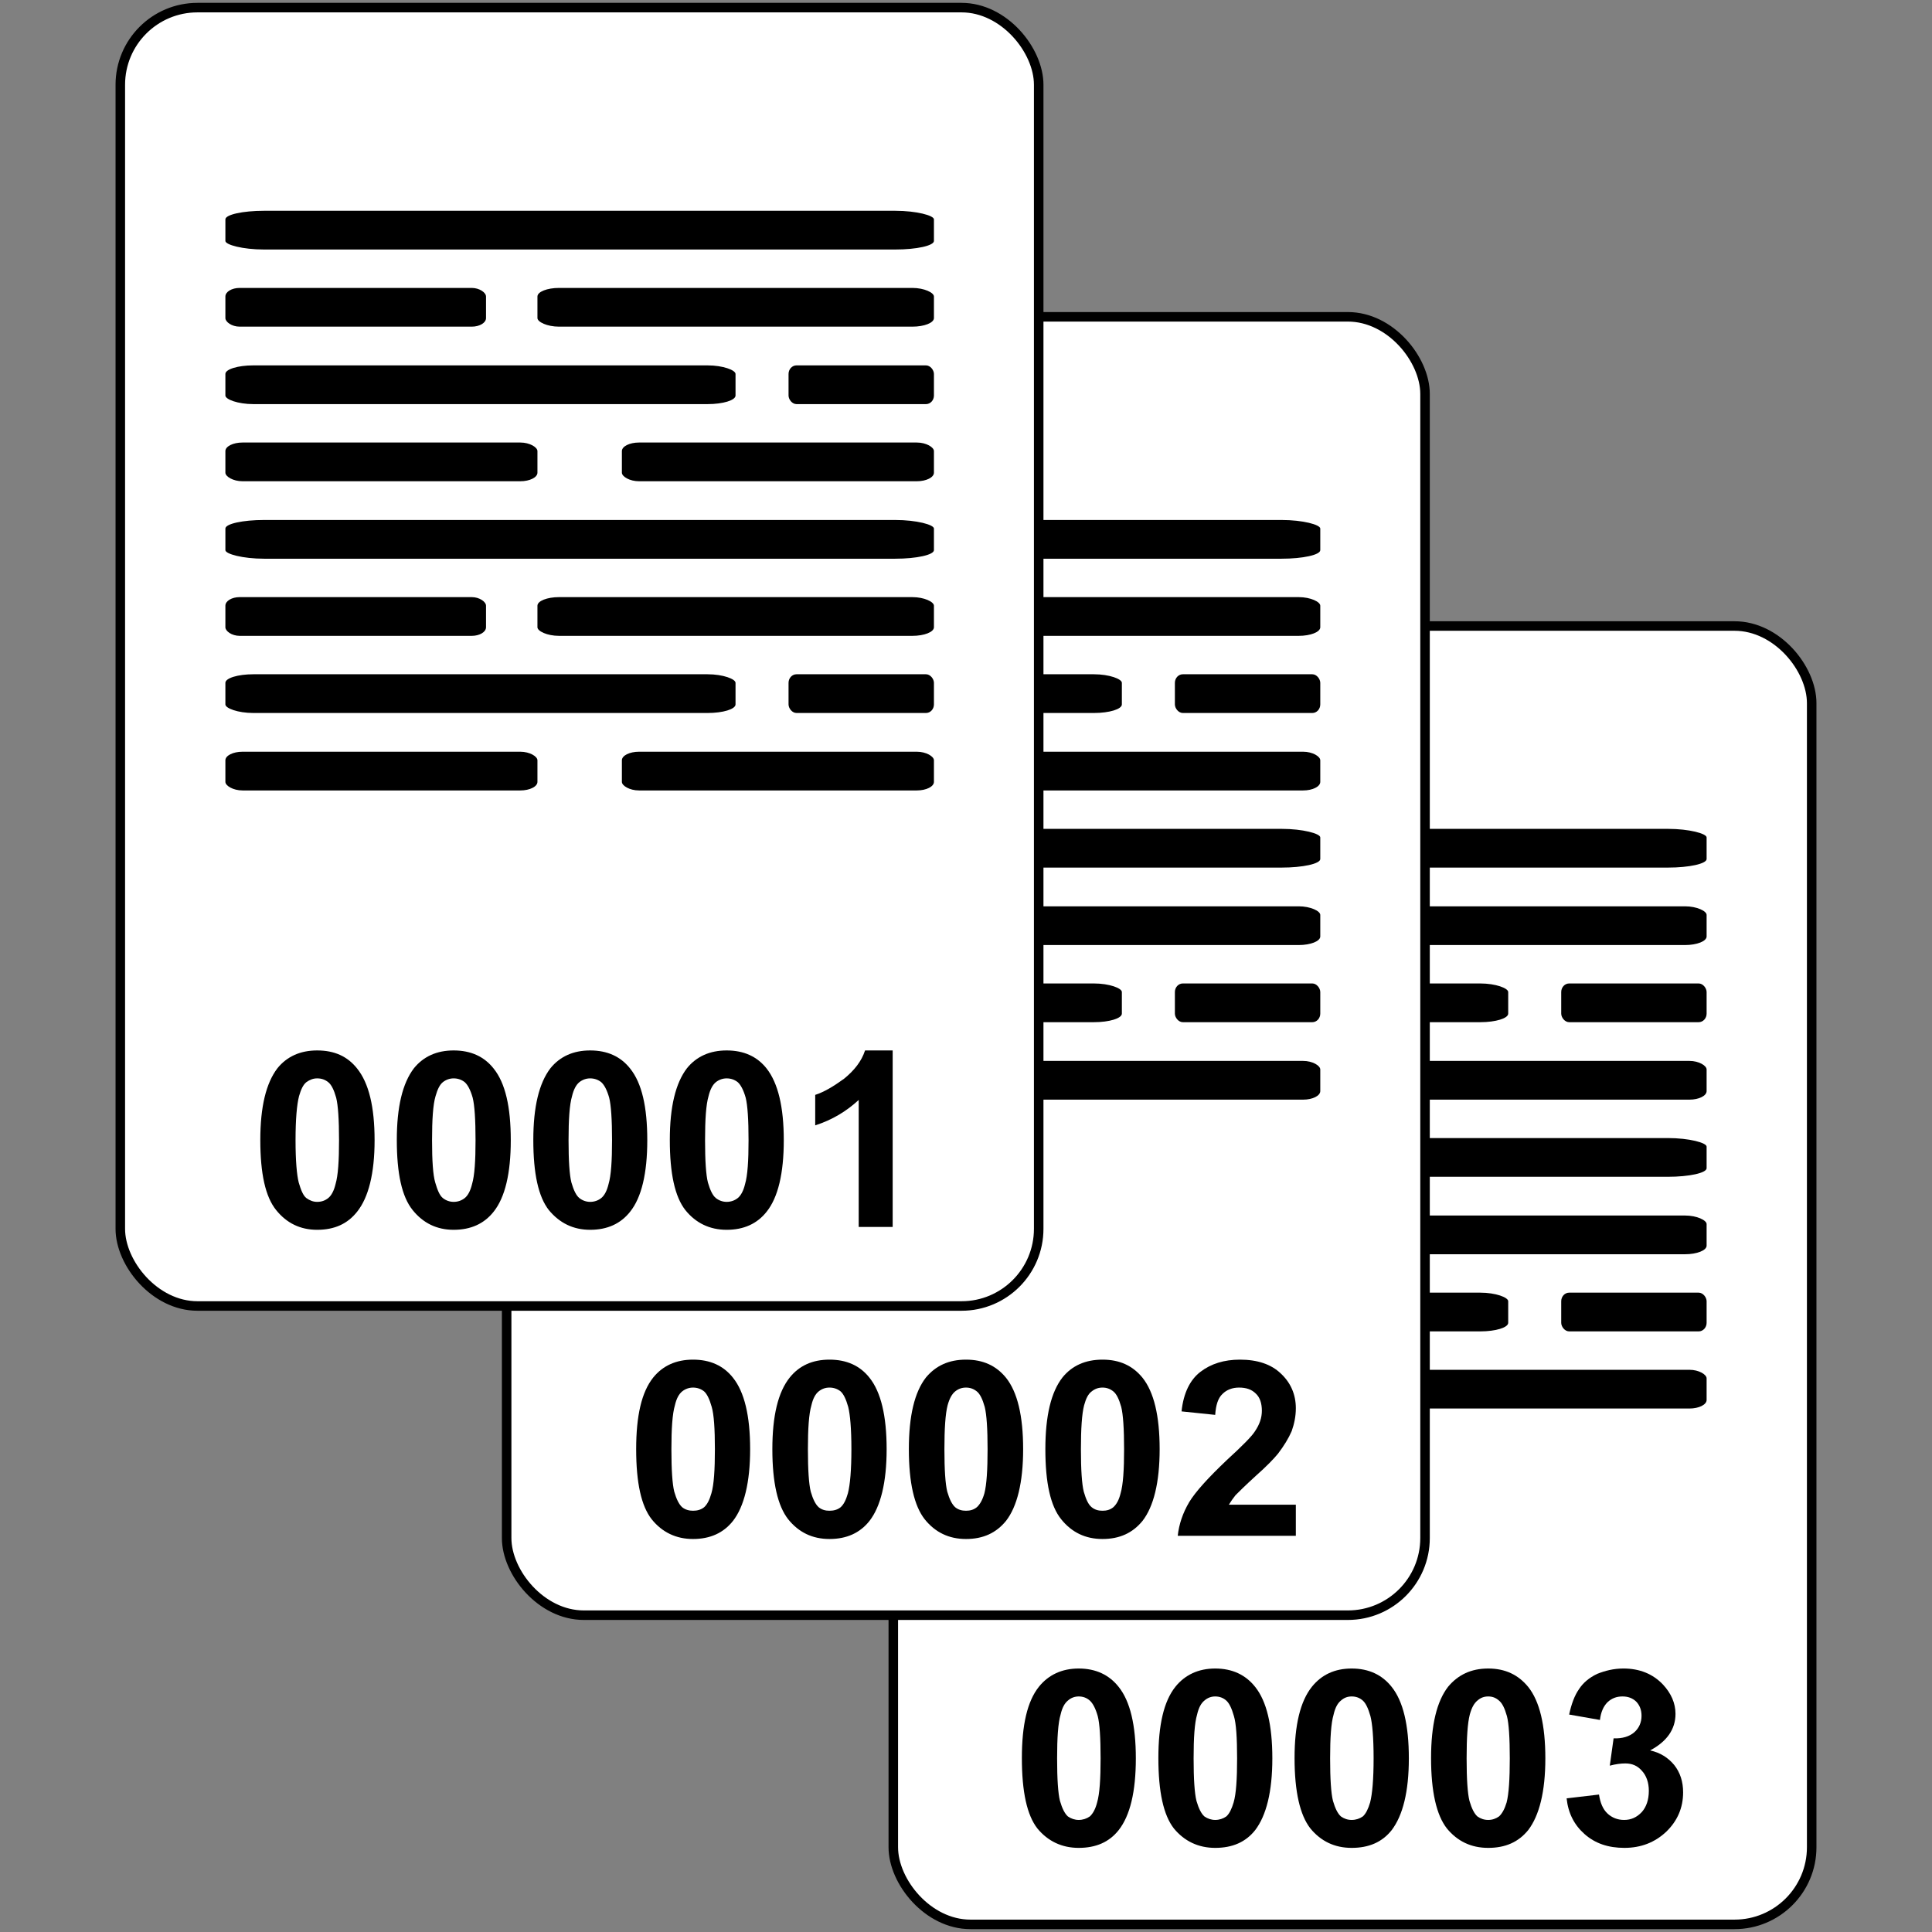 <?xml version="1.0" encoding="UTF-8"?> <svg xmlns="http://www.w3.org/2000/svg" xmlns:xlink="http://www.w3.org/1999/xlink" xmlns:xodm="http://www.corel.com/coreldraw/odm/2003" xml:space="preserve" width="61px" height="61px" version="1.1" style="shape-rendering:geometricPrecision; text-rendering:geometricPrecision; image-rendering:optimizeQuality; fill-rule:evenodd; clip-rule:evenodd" viewBox="0 0 60.86 60.86"><rect x="0" y="0" width="60.86" height="60.86" fill="#808080" stroke="none"/> <defs> <style type="text/css"> .str0 {stroke:black;stroke-width:0.3;stroke-miterlimit:2.613} .fil2 {fill:none} .fil1 {fill:black} .fil0 {fill:white} .fil3 {fill:black;fill-rule:nonzero} </style> </defs> <g id="Layer_x0020_1">  <rect class="fil0 str0" x="28.14" y="19.72" width="28.93" height="40.9" rx="2.43" ry="2.43"></rect> <g id="_105553543130624"> <rect class="fil1" x="31.44" y="26.11" width="22.32" height="1.22" rx="1.22" ry="0.27"></rect> <rect class="fil1" x="41.27" y="28.55" width="12.49" height="1.22" rx="0.68" ry="0.27"></rect> <rect class="fil1" x="41.27" y="38.29" width="12.49" height="1.22" rx="0.68" ry="0.27"></rect> <rect class="fil1" x="31.44" y="28.55" width="8.21" height="1.22" rx="0.45" ry="0.27"></rect> <rect class="fil1" x="31.44" y="38.29" width="8.21" height="1.22" rx="0.45" ry="0.27"></rect> <rect class="fil1" x="49.18" y="30.98" width="4.58" height="1.22" rx="0.25" ry="0.27"></rect> <rect class="fil1" x="49.18" y="40.72" width="4.58" height="1.22" rx="0.25" ry="0.27"></rect> <rect class="fil1" x="31.44" y="30.98" width="16.07" height="1.22" rx="0.88" ry="0.27"></rect> <rect class="fil1" x="31.44" y="40.72" width="16.07" height="1.22" rx="0.88" ry="0.27"></rect> <rect class="fil1" x="31.44" y="33.42" width="9.83" height="1.22" rx="0.54" ry="0.27"></rect> <rect class="fil1" x="31.44" y="43.15" width="9.83" height="1.22" rx="0.54" ry="0.27"></rect> <rect class="fil1" x="43.93" y="33.42" width="9.83" height="1.22" rx="0.54" ry="0.27"></rect> <rect class="fil1" x="43.93" y="43.15" width="9.83" height="1.22" rx="0.54" ry="0.27"></rect> <rect class="fil1" x="31.44" y="35.85" width="22.32" height="1.22" rx="1.22" ry="0.27"></rect> </g> <rect class="fil0 str0" x="15.96" y="9.98" width="28.93" height="40.9" rx="2.43" ry="2.43"></rect> <g id="_105553543119680"> <rect class="fil1" x="19.27" y="16.38" width="22.32" height="1.22" rx="1.22" ry="0.27"></rect> <rect class="fil1" x="29.1" y="18.81" width="12.49" height="1.22" rx="0.68" ry="0.27"></rect> <rect class="fil1" x="29.1" y="28.55" width="12.49" height="1.22" rx="0.68" ry="0.27"></rect> <rect class="fil1" x="19.27" y="18.81" width="8.21" height="1.22" rx="0.45" ry="0.27"></rect> <rect class="fil1" x="19.27" y="28.55" width="8.21" height="1.22" rx="0.45" ry="0.27"></rect> <rect class="fil1" x="37.01" y="21.24" width="4.58" height="1.22" rx="0.25" ry="0.27"></rect> <rect class="fil1" x="37.01" y="30.98" width="4.58" height="1.22" rx="0.25" ry="0.27"></rect> <rect class="fil1" x="19.27" y="21.24" width="16.07" height="1.22" rx="0.88" ry="0.27"></rect> <rect class="fil1" x="19.27" y="30.98" width="16.07" height="1.22" rx="0.88" ry="0.27"></rect> <rect class="fil1" x="19.27" y="23.68" width="9.83" height="1.22" rx="0.54" ry="0.27"></rect> <rect class="fil1" x="19.27" y="33.42" width="9.83" height="1.22" rx="0.54" ry="0.27"></rect> <rect class="fil1" x="31.76" y="23.68" width="9.83" height="1.22" rx="0.54" ry="0.27"></rect> <rect class="fil1" x="31.76" y="33.42" width="9.83" height="1.22" rx="0.54" ry="0.27"></rect> <rect class="fil1" x="19.27" y="26.11" width="22.32" height="1.22" rx="1.22" ry="0.27"></rect> </g> <rect class="fil0 str0" x="3.79" y="0.24" width="28.93" height="40.9" rx="2.43" ry="2.43"></rect> <rect class="fil2" width="60.86" height="60.86"></rect> <path class="fil3" d="M9.99 33.09c0.55,0 0.96,0.19 1.26,0.57 0.37,0.46 0.55,1.21 0.55,2.26 0,1.04 -0.19,1.8 -0.55,2.25 -0.3,0.38 -0.71,0.57 -1.26,0.57 -0.53,0 -0.96,-0.21 -1.29,-0.62 -0.34,-0.42 -0.5,-1.15 -0.5,-2.21 0,-1.04 0.18,-1.79 0.54,-2.26 0.3,-0.37 0.72,-0.56 1.25,-0.56zm0 0.88c-0.12,0 -0.23,0.04 -0.34,0.12 -0.1,0.08 -0.17,0.23 -0.23,0.44 -0.07,0.27 -0.11,0.74 -0.11,1.39 0,0.65 0.04,1.09 0.1,1.33 0.07,0.24 0.14,0.41 0.24,0.49 0.11,0.08 0.22,0.12 0.34,0.12 0.14,0 0.25,-0.04 0.35,-0.12 0.1,-0.08 0.18,-0.23 0.23,-0.44 0.08,-0.27 0.11,-0.73 0.11,-1.38 0,-0.65 -0.03,-1.1 -0.09,-1.34 -0.07,-0.25 -0.15,-0.41 -0.25,-0.49 -0.1,-0.08 -0.21,-0.12 -0.35,-0.12z"></path> <path id="_1" class="fil3" d="M14.29 33.09c0.54,0 0.96,0.19 1.26,0.57 0.37,0.46 0.54,1.21 0.54,2.26 0,1.04 -0.18,1.8 -0.54,2.25 -0.3,0.38 -0.72,0.57 -1.26,0.57 -0.53,0 -0.96,-0.21 -1.29,-0.62 -0.34,-0.42 -0.5,-1.15 -0.5,-2.21 0,-1.04 0.18,-1.79 0.54,-2.26 0.3,-0.37 0.72,-0.56 1.25,-0.56zm0 0.88c-0.12,0 -0.24,0.04 -0.34,0.12 -0.1,0.08 -0.17,0.23 -0.23,0.44 -0.08,0.27 -0.11,0.74 -0.11,1.39 0,0.65 0.03,1.09 0.1,1.33 0.07,0.24 0.14,0.41 0.24,0.49 0.1,0.08 0.22,0.12 0.34,0.12 0.13,0 0.25,-0.04 0.35,-0.12 0.1,-0.08 0.18,-0.23 0.23,-0.44 0.08,-0.27 0.11,-0.73 0.11,-1.38 0,-0.65 -0.03,-1.1 -0.09,-1.34 -0.07,-0.25 -0.16,-0.41 -0.25,-0.49 -0.1,-0.08 -0.22,-0.12 -0.35,-0.12z"></path> <path id="_2" class="fil3" d="M18.59 33.09c0.54,0 0.96,0.19 1.26,0.57 0.37,0.46 0.54,1.21 0.54,2.26 0,1.04 -0.18,1.8 -0.54,2.25 -0.3,0.38 -0.72,0.57 -1.26,0.57 -0.53,0 -0.96,-0.21 -1.3,-0.62 -0.33,-0.42 -0.49,-1.15 -0.49,-2.21 0,-1.04 0.18,-1.79 0.54,-2.26 0.3,-0.37 0.72,-0.56 1.25,-0.56zm0 0.88c-0.12,0 -0.24,0.04 -0.34,0.12 -0.1,0.08 -0.18,0.23 -0.23,0.44 -0.08,0.27 -0.11,0.74 -0.11,1.39 0,0.65 0.03,1.09 0.09,1.33 0.07,0.24 0.15,0.41 0.25,0.49 0.1,0.08 0.22,0.12 0.34,0.12 0.13,0 0.25,-0.04 0.35,-0.12 0.1,-0.08 0.18,-0.23 0.23,-0.44 0.08,-0.27 0.11,-0.73 0.11,-1.38 0,-0.65 -0.03,-1.1 -0.09,-1.34 -0.07,-0.25 -0.16,-0.41 -0.25,-0.49 -0.1,-0.08 -0.22,-0.12 -0.35,-0.12z"></path> <path id="_3" class="fil3" d="M22.89 33.09c0.54,0 0.96,0.19 1.26,0.57 0.36,0.46 0.54,1.21 0.54,2.26 0,1.04 -0.18,1.8 -0.54,2.25 -0.3,0.38 -0.72,0.57 -1.26,0.57 -0.53,0 -0.97,-0.21 -1.3,-0.62 -0.33,-0.42 -0.49,-1.15 -0.49,-2.21 0,-1.04 0.18,-1.79 0.54,-2.26 0.3,-0.37 0.72,-0.56 1.25,-0.56zm0 0.88c-0.12,0 -0.24,0.04 -0.34,0.12 -0.1,0.08 -0.18,0.23 -0.23,0.44 -0.08,0.27 -0.11,0.74 -0.11,1.39 0,0.65 0.03,1.09 0.09,1.33 0.07,0.24 0.15,0.41 0.25,0.49 0.1,0.08 0.22,0.12 0.34,0.12 0.13,0 0.25,-0.04 0.35,-0.12 0.1,-0.08 0.18,-0.23 0.23,-0.44 0.08,-0.27 0.11,-0.73 0.11,-1.38 0,-0.65 -0.03,-1.1 -0.09,-1.34 -0.07,-0.25 -0.16,-0.41 -0.25,-0.49 -0.1,-0.08 -0.22,-0.12 -0.35,-0.12z"></path> <path id="_4" class="fil3" d="M28.12 38.65l-1.07 0 0 -4c-0.39,0.36 -0.84,0.63 -1.37,0.8l0 -0.96c0.28,-0.09 0.58,-0.27 0.91,-0.51 0.32,-0.26 0.55,-0.55 0.66,-0.89l0.87 0 0 5.56z"></path> <path class="fil3" d="M21.83 42.83c0.54,0 0.96,0.19 1.26,0.57 0.36,0.45 0.54,1.2 0.54,2.25 0,1.05 -0.19,1.81 -0.54,2.26 -0.3,0.38 -0.72,0.57 -1.26,0.57 -0.53,0 -0.97,-0.21 -1.3,-0.62 -0.33,-0.42 -0.49,-1.15 -0.49,-2.21 0,-1.05 0.17,-1.8 0.54,-2.26 0.3,-0.37 0.72,-0.56 1.25,-0.56zm0 0.88c-0.12,0 -0.24,0.04 -0.34,0.12 -0.1,0.08 -0.18,0.22 -0.23,0.44 -0.08,0.27 -0.11,0.74 -0.11,1.38 0,0.65 0.03,1.1 0.09,1.34 0.07,0.24 0.15,0.4 0.25,0.49 0.1,0.08 0.22,0.11 0.34,0.11 0.13,0 0.25,-0.03 0.35,-0.11 0.1,-0.09 0.17,-0.23 0.23,-0.44 0.08,-0.27 0.11,-0.74 0.11,-1.39 0,-0.64 -0.03,-1.09 -0.1,-1.33 -0.07,-0.25 -0.15,-0.41 -0.24,-0.49 -0.1,-0.08 -0.22,-0.12 -0.35,-0.12z"></path> <path id="_1_5" class="fil3" d="M26.13 42.83c0.54,0 0.96,0.19 1.26,0.57 0.36,0.45 0.54,1.2 0.54,2.25 0,1.05 -0.19,1.81 -0.54,2.26 -0.3,0.38 -0.72,0.57 -1.26,0.57 -0.54,0 -0.97,-0.21 -1.3,-0.62 -0.33,-0.42 -0.5,-1.15 -0.5,-2.21 0,-1.05 0.18,-1.8 0.55,-2.26 0.3,-0.37 0.71,-0.56 1.25,-0.56zm0 0.88c-0.13,0 -0.24,0.04 -0.34,0.12 -0.1,0.08 -0.18,0.22 -0.23,0.44 -0.08,0.27 -0.11,0.74 -0.11,1.38 0,0.65 0.03,1.1 0.09,1.34 0.07,0.24 0.15,0.4 0.25,0.49 0.1,0.08 0.21,0.11 0.34,0.11 0.13,0 0.25,-0.03 0.35,-0.11 0.1,-0.09 0.17,-0.23 0.23,-0.44 0.07,-0.27 0.11,-0.74 0.11,-1.39 0,-0.64 -0.04,-1.09 -0.1,-1.33 -0.07,-0.25 -0.15,-0.41 -0.24,-0.49 -0.1,-0.08 -0.22,-0.12 -0.35,-0.12z"></path> <path id="_2_6" class="fil3" d="M30.43 42.83c0.54,0 0.95,0.19 1.26,0.57 0.36,0.45 0.54,1.2 0.54,2.25 0,1.05 -0.19,1.81 -0.54,2.26 -0.31,0.38 -0.72,0.57 -1.26,0.57 -0.54,0 -0.97,-0.21 -1.3,-0.62 -0.33,-0.42 -0.5,-1.15 -0.5,-2.21 0,-1.05 0.18,-1.8 0.54,-2.26 0.31,-0.37 0.72,-0.56 1.26,-0.56zm0 0.88c-0.13,0 -0.24,0.04 -0.34,0.12 -0.1,0.08 -0.18,0.22 -0.24,0.44 -0.07,0.27 -0.1,0.74 -0.1,1.38 0,0.65 0.03,1.1 0.09,1.34 0.07,0.24 0.15,0.4 0.25,0.49 0.1,0.08 0.21,0.11 0.34,0.11 0.13,0 0.24,-0.03 0.34,-0.11 0.1,-0.09 0.18,-0.23 0.24,-0.44 0.07,-0.27 0.1,-0.74 0.1,-1.39 0,-0.64 -0.03,-1.09 -0.09,-1.33 -0.07,-0.25 -0.15,-0.41 -0.25,-0.49 -0.1,-0.08 -0.21,-0.12 -0.34,-0.12z"></path> <path id="_3_7" class="fil3" d="M34.73 42.83c0.54,0 0.95,0.19 1.26,0.57 0.36,0.45 0.54,1.2 0.54,2.25 0,1.05 -0.19,1.81 -0.54,2.26 -0.31,0.38 -0.72,0.57 -1.26,0.57 -0.54,0 -0.97,-0.21 -1.3,-0.62 -0.34,-0.42 -0.5,-1.15 -0.5,-2.21 0,-1.05 0.18,-1.8 0.54,-2.26 0.3,-0.37 0.72,-0.56 1.26,-0.56zm0 0.88c-0.13,0 -0.24,0.04 -0.34,0.12 -0.11,0.08 -0.18,0.22 -0.24,0.44 -0.07,0.27 -0.1,0.74 -0.1,1.38 0,0.65 0.03,1.1 0.09,1.34 0.07,0.24 0.14,0.4 0.25,0.49 0.1,0.08 0.21,0.11 0.34,0.11 0.13,0 0.24,-0.03 0.34,-0.11 0.1,-0.09 0.18,-0.23 0.23,-0.44 0.08,-0.27 0.11,-0.74 0.11,-1.39 0,-0.64 -0.03,-1.09 -0.09,-1.33 -0.07,-0.25 -0.15,-0.41 -0.25,-0.49 -0.1,-0.08 -0.21,-0.12 -0.34,-0.12z"></path> <path id="_4_8" class="fil3" d="M40.82 47.4l0 0.98 -3.72 0c0.04,-0.37 0.16,-0.72 0.36,-1.06 0.2,-0.33 0.6,-0.77 1.19,-1.33 0.48,-0.44 0.78,-0.74 0.88,-0.9 0.15,-0.22 0.22,-0.43 0.22,-0.65 0,-0.23 -0.06,-0.42 -0.19,-0.54 -0.13,-0.13 -0.3,-0.19 -0.53,-0.19 -0.21,0 -0.39,0.07 -0.52,0.2 -0.14,0.13 -0.21,0.35 -0.23,0.66l-1.06 -0.11c0.06,-0.58 0.27,-1 0.6,-1.25 0.33,-0.25 0.74,-0.38 1.24,-0.38 0.54,0 0.98,0.14 1.29,0.44 0.31,0.29 0.47,0.66 0.47,1.09 0,0.26 -0.05,0.49 -0.13,0.72 -0.1,0.23 -0.24,0.46 -0.43,0.71 -0.13,0.16 -0.36,0.4 -0.7,0.7 -0.34,0.31 -0.54,0.51 -0.64,0.61 -0.08,0.1 -0.15,0.2 -0.21,0.3l2.11 0z"></path> <path class="fil3" d="M33.98 52.56c0.54,0 0.96,0.2 1.26,0.58 0.36,0.45 0.54,1.2 0.54,2.25 0,1.05 -0.18,1.8 -0.54,2.26 -0.3,0.38 -0.72,0.56 -1.26,0.56 -0.53,0 -0.97,-0.21 -1.3,-0.61 -0.33,-0.42 -0.49,-1.16 -0.49,-2.22 0,-1.04 0.17,-1.79 0.54,-2.25 0.3,-0.37 0.72,-0.57 1.25,-0.57zm0 0.88c-0.12,0 -0.24,0.04 -0.34,0.13 -0.1,0.08 -0.18,0.22 -0.23,0.44 -0.08,0.27 -0.11,0.73 -0.11,1.38 0,0.65 0.03,1.1 0.09,1.34 0.07,0.24 0.15,0.4 0.25,0.49 0.1,0.07 0.22,0.11 0.34,0.11 0.13,0 0.25,-0.04 0.35,-0.11 0.1,-0.09 0.18,-0.24 0.23,-0.44 0.08,-0.27 0.11,-0.74 0.11,-1.39 0,-0.65 -0.03,-1.1 -0.09,-1.33 -0.07,-0.25 -0.16,-0.41 -0.25,-0.49 -0.1,-0.09 -0.22,-0.13 -0.35,-0.13z"></path> <path id="_1_9" class="fil3" d="M38.28 52.56c0.54,0 0.96,0.2 1.26,0.58 0.36,0.45 0.54,1.2 0.54,2.25 0,1.05 -0.19,1.8 -0.54,2.26 -0.3,0.38 -0.72,0.56 -1.26,0.56 -0.53,0 -0.97,-0.21 -1.3,-0.61 -0.33,-0.42 -0.49,-1.16 -0.49,-2.22 0,-1.04 0.17,-1.79 0.54,-2.25 0.3,-0.37 0.72,-0.57 1.25,-0.57zm0 0.88c-0.12,0 -0.24,0.04 -0.34,0.13 -0.1,0.08 -0.18,0.22 -0.23,0.44 -0.08,0.27 -0.11,0.73 -0.11,1.38 0,0.65 0.03,1.1 0.09,1.34 0.07,0.24 0.15,0.4 0.25,0.49 0.1,0.07 0.22,0.11 0.34,0.11 0.13,0 0.25,-0.04 0.35,-0.11 0.1,-0.09 0.17,-0.24 0.23,-0.44 0.08,-0.27 0.11,-0.74 0.11,-1.39 0,-0.65 -0.03,-1.1 -0.1,-1.33 -0.07,-0.25 -0.15,-0.41 -0.24,-0.49 -0.1,-0.09 -0.22,-0.13 -0.35,-0.13z"></path> <path id="_2_10" class="fil3" d="M42.58 52.56c0.54,0 0.96,0.2 1.26,0.58 0.36,0.45 0.54,1.2 0.54,2.25 0,1.05 -0.19,1.8 -0.54,2.26 -0.3,0.38 -0.72,0.56 -1.26,0.56 -0.54,0 -0.97,-0.21 -1.3,-0.61 -0.33,-0.42 -0.5,-1.16 -0.5,-2.22 0,-1.04 0.18,-1.79 0.55,-2.25 0.3,-0.37 0.71,-0.57 1.25,-0.57zm0 0.88c-0.13,0 -0.24,0.04 -0.34,0.13 -0.1,0.08 -0.18,0.22 -0.23,0.44 -0.08,0.27 -0.11,0.73 -0.11,1.38 0,0.65 0.03,1.1 0.09,1.34 0.07,0.24 0.15,0.4 0.25,0.49 0.1,0.07 0.21,0.11 0.34,0.11 0.13,0 0.25,-0.04 0.35,-0.11 0.1,-0.09 0.17,-0.24 0.23,-0.44 0.07,-0.27 0.11,-0.74 0.11,-1.39 0,-0.65 -0.04,-1.1 -0.1,-1.33 -0.07,-0.25 -0.15,-0.41 -0.24,-0.49 -0.1,-0.09 -0.22,-0.13 -0.35,-0.13z"></path> <path id="_3_11" class="fil3" d="M46.88 52.56c0.54,0 0.95,0.2 1.26,0.58 0.36,0.45 0.54,1.2 0.54,2.25 0,1.05 -0.19,1.8 -0.54,2.26 -0.31,0.38 -0.72,0.56 -1.26,0.56 -0.54,0 -0.97,-0.21 -1.3,-0.61 -0.33,-0.42 -0.5,-1.16 -0.5,-2.22 0,-1.04 0.18,-1.79 0.54,-2.25 0.31,-0.37 0.72,-0.57 1.26,-0.57zm0 0.88c-0.13,0 -0.24,0.04 -0.34,0.13 -0.1,0.08 -0.18,0.22 -0.24,0.44 -0.07,0.27 -0.1,0.73 -0.1,1.38 0,0.65 0.03,1.1 0.09,1.34 0.07,0.24 0.15,0.4 0.25,0.49 0.1,0.07 0.21,0.11 0.34,0.11 0.13,0 0.24,-0.04 0.34,-0.11 0.1,-0.09 0.18,-0.24 0.24,-0.44 0.07,-0.27 0.1,-0.74 0.1,-1.39 0,-0.65 -0.03,-1.1 -0.09,-1.33 -0.07,-0.25 -0.15,-0.41 -0.25,-0.49 -0.1,-0.09 -0.21,-0.13 -0.34,-0.13z"></path> <path id="_4_12" class="fil3" d="M49.35 56.65l1.02 -0.12c0.04,0.26 0.12,0.46 0.27,0.6 0.14,0.13 0.32,0.2 0.52,0.2 0.22,0 0.4,-0.08 0.56,-0.25 0.14,-0.16 0.22,-0.38 0.22,-0.67 0,-0.26 -0.08,-0.48 -0.22,-0.63 -0.14,-0.16 -0.31,-0.23 -0.52,-0.23 -0.14,0 -0.3,0.02 -0.49,0.07l0.12 -0.86c0.28,0.01 0.5,-0.06 0.65,-0.19 0.15,-0.13 0.23,-0.31 0.23,-0.52 0,-0.19 -0.06,-0.33 -0.16,-0.44 -0.12,-0.12 -0.27,-0.17 -0.44,-0.17 -0.19,0 -0.34,0.06 -0.47,0.18 -0.13,0.13 -0.21,0.31 -0.24,0.56l-0.97 -0.17c0.07,-0.33 0.17,-0.6 0.31,-0.8 0.13,-0.2 0.32,-0.36 0.57,-0.48 0.25,-0.1 0.52,-0.17 0.83,-0.17 0.51,0 0.93,0.17 1.25,0.51 0.25,0.27 0.39,0.58 0.39,0.92 0,0.48 -0.27,0.87 -0.8,1.15 0.32,0.07 0.57,0.23 0.76,0.46 0.19,0.24 0.28,0.53 0.28,0.86 0,0.49 -0.18,0.9 -0.53,1.24 -0.36,0.34 -0.8,0.51 -1.32,0.51 -0.51,0 -0.92,-0.14 -1.25,-0.43 -0.33,-0.29 -0.52,-0.66 -0.57,-1.13z"></path> <g id="_105553543111968"> <rect class="fil1" x="7.1" y="6.64" width="22.32" height="1.22" rx="1.22" ry="0.27"></rect> <rect class="fil1" x="16.93" y="9.07" width="12.49" height="1.22" rx="0.68" ry="0.27"></rect> <rect class="fil1" x="16.93" y="18.81" width="12.49" height="1.22" rx="0.68" ry="0.27"></rect> <rect class="fil1" x="7.1" y="9.07" width="8.21" height="1.22" rx="0.45" ry="0.27"></rect> <rect class="fil1" x="7.1" y="18.81" width="8.21" height="1.22" rx="0.45" ry="0.27"></rect> <rect class="fil1" x="24.84" y="11.51" width="4.58" height="1.22" rx="0.25" ry="0.27"></rect> <rect class="fil1" x="24.84" y="21.24" width="4.58" height="1.22" rx="0.25" ry="0.27"></rect> <rect class="fil1" x="7.1" y="11.51" width="16.07" height="1.22" rx="0.88" ry="0.27"></rect> <rect class="fil1" x="7.1" y="21.24" width="16.07" height="1.22" rx="0.88" ry="0.27"></rect> <rect class="fil1" x="7.1" y="13.94" width="9.83" height="1.22" rx="0.54" ry="0.27"></rect> <rect class="fil1" x="7.1" y="23.68" width="9.83" height="1.22" rx="0.54" ry="0.27"></rect> <rect class="fil1" x="19.59" y="13.94" width="9.83" height="1.22" rx="0.54" ry="0.27"></rect> <rect class="fil1" x="19.59" y="23.68" width="9.83" height="1.22" rx="0.54" ry="0.27"></rect> <rect class="fil1" x="7.1" y="16.38" width="22.32" height="1.22" rx="1.22" ry="0.27"></rect> </g> </g> </svg> 